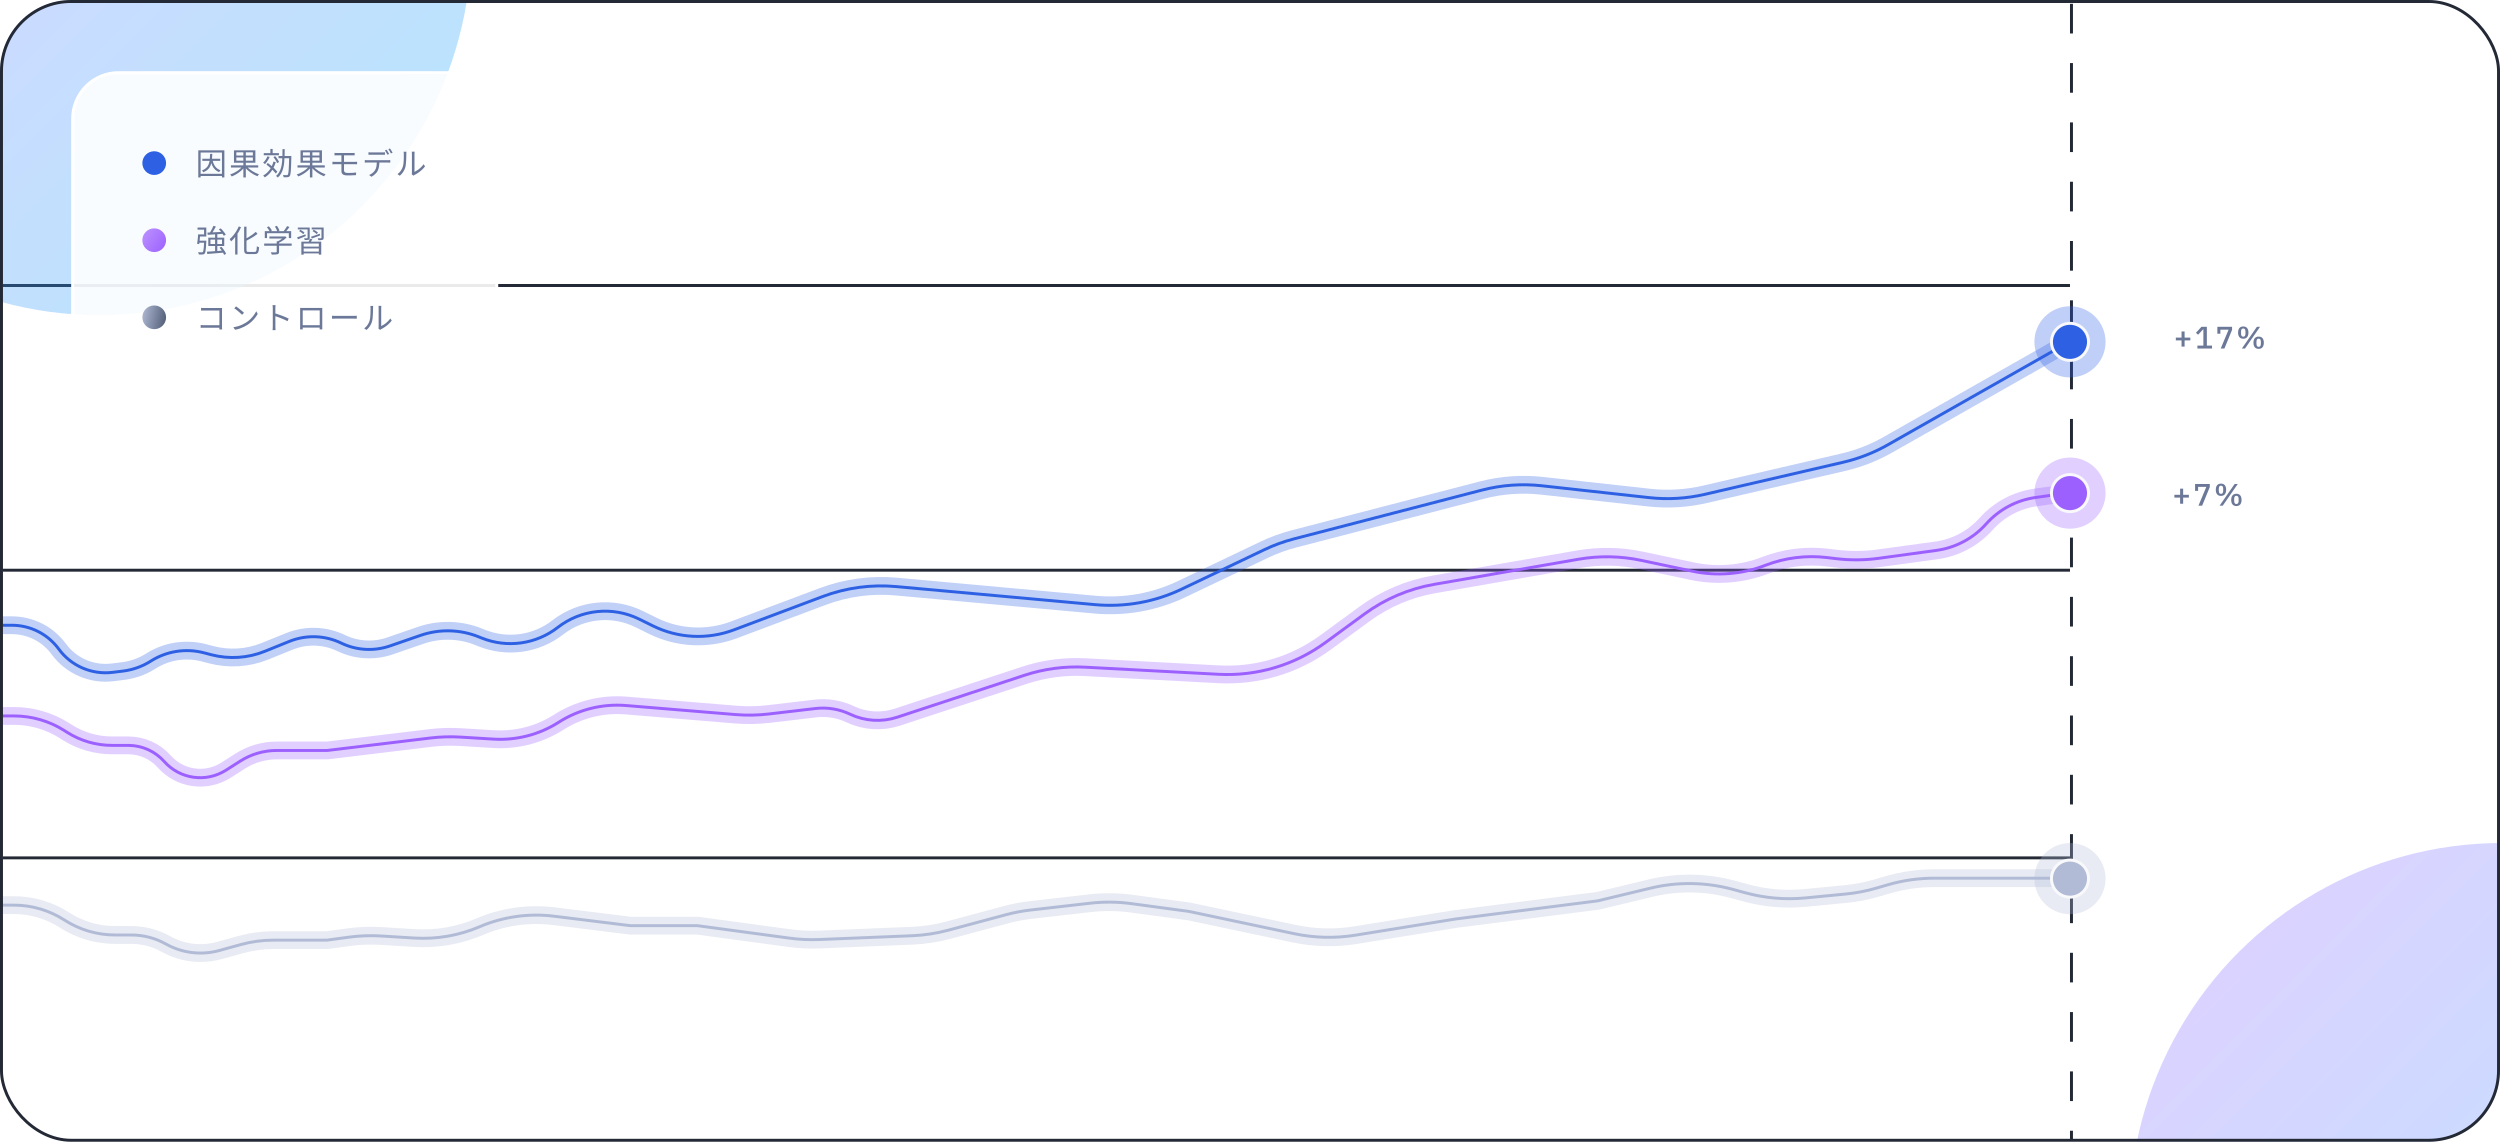 <svg width="843" height="385" viewBox="0 0 843 385" fill="none" xmlns="http://www.w3.org/2000/svg">
<g clip-path="url(#clip0_10_8901)">
<path d="M1 192.274L698 192.274" stroke="#242936"/>
<path d="M1 289.274L698 289.274" stroke="#242936"/>
<path d="M1 96.274L698 96.274" stroke="#242936"/>
<path d="M698.5 1.274L698.5 384.274" stroke="#242936" stroke-dasharray="10 10"/>
<g opacity="0.3" filter="url(#filter0_f_10_8901)">
<ellipse cx="33.5" cy="-19.726" rx="126" ry="125.5" transform="rotate(-90 33.5 -19.726)" fill="url(#paint0_linear_10_8901)"/>
</g>
<g opacity="0.3" filter="url(#filter1_f_10_8901)">
<ellipse cx="843.5" cy="410.274" rx="126" ry="125.5" transform="rotate(-90 843.5 410.274)" fill="url(#paint1_linear_10_8901)"/>
</g>
<g opacity="0.3" filter="url(#filter2_d_10_8901)">
<path d="M1 210.836H4.019C10.258 210.836 16.123 213.813 19.806 218.85V218.85C23.994 224.576 30.954 227.586 37.994 226.715L41.487 226.283C44.822 225.87 48.024 224.722 50.861 222.92V222.92C56.176 219.546 62.655 218.532 68.748 220.122L71.287 220.785C77.262 222.344 83.58 221.936 89.305 219.62L97.571 216.276C103.219 213.992 109.569 214.199 115.056 216.847V216.847C120.193 219.325 126.101 219.671 131.492 217.81L141.813 214.246C148.183 212.047 155.131 212.218 161.385 214.727L162.46 215.159C171.036 218.6 180.795 217.229 188.09 211.557V211.557C195.944 205.45 206.596 204.364 215.521 208.759L220.206 211.066C228.711 215.253 238.57 215.738 247.444 212.405L277.435 201.14C285.33 198.174 293.793 197.03 302.193 197.794L369.275 203.888C379.297 204.798 389.379 202.992 398.461 198.657L426.315 185.364C429.542 183.825 432.908 182.597 436.368 181.699L499.712 165.261C506.306 163.55 513.156 163.056 519.928 163.804L556.084 167.798C562.37 168.493 568.728 168.117 574.889 166.688L621.543 155.865C626.795 154.646 631.843 152.676 636.531 150.015L698 115.126" stroke="#2D60E3" stroke-width="6"/>
</g>
<g filter="url(#filter3_d_10_8901)">
<path d="M1 210.836H4.019C10.258 210.836 16.123 213.813 19.806 218.85V218.85C23.994 224.576 30.954 227.586 37.994 226.715L41.487 226.283C44.822 225.87 48.024 224.722 50.861 222.92V222.92C56.176 219.546 62.655 218.532 68.748 220.122L71.287 220.785C77.262 222.344 83.58 221.936 89.305 219.62L97.571 216.276C103.219 213.992 109.569 214.199 115.056 216.847V216.847C120.193 219.325 126.101 219.671 131.492 217.81L141.813 214.246C148.183 212.047 155.131 212.218 161.385 214.727L162.46 215.159C171.036 218.6 180.795 217.229 188.09 211.557V211.557C195.944 205.45 206.596 204.364 215.521 208.759L220.206 211.066C228.711 215.253 238.57 215.738 247.444 212.405L277.435 201.14C285.33 198.174 293.793 197.03 302.193 197.794L369.275 203.888C379.297 204.798 389.379 202.992 398.461 198.657L426.315 185.364C429.542 183.825 432.908 182.597 436.368 181.699L499.712 165.261C506.306 163.55 513.156 163.056 519.928 163.804L556.084 167.798C562.37 168.493 568.728 168.117 574.889 166.688L621.543 155.865C626.795 154.646 631.843 152.676 636.531 150.015L698 115.126" stroke="#2D60E3"/>
</g>
<circle opacity="0.3" cx="698" cy="115.274" r="12" fill="#2D60E3"/>
<circle cx="698" cy="115.274" r="6.25" fill="#2D60E3" stroke="#F9F9FB"/>
<g opacity="0.3" filter="url(#filter4_d_10_8901)">
<path d="M1 241.416H4.709C10.746 241.416 16.658 243.138 21.75 246.38L22.58 246.909C27.131 249.806 32.413 251.345 37.808 251.345H43.272C47.904 251.345 52.315 253.328 55.389 256.792V256.792C60.673 262.746 69.498 263.98 76.212 259.703L81.018 256.64C84.692 254.3 88.958 253.056 93.314 253.056H110.344L145.16 248.851C148.515 248.446 151.9 248.345 155.274 248.55L166.448 249.23C174.182 249.7 181.865 247.708 188.396 243.54V243.54C195.155 239.225 203.143 237.246 211.135 237.906L248.042 240.955C251.753 241.261 255.485 241.197 259.183 240.763L274.965 238.91C278.969 238.439 283.024 239.107 286.666 240.836V240.836C291.646 243.2 297.345 243.556 302.58 241.831L345.427 227.709C352.035 225.532 358.99 224.605 365.937 224.975L410.909 227.372C423.796 228.059 436.525 224.274 446.943 216.657L460.133 207.012C467.08 201.933 475.105 198.522 483.584 197.047L532.241 188.578C539.264 187.356 546.455 187.486 553.429 188.96L570.668 192.606C578.892 194.344 587.443 193.656 595.283 190.624V190.624C601.896 188.066 609.035 187.168 616.076 188.01L619.222 188.387C623.962 188.953 628.755 188.912 633.484 188.263L652.955 185.592C659.431 184.704 665.38 181.538 669.735 176.663V176.663C674.074 171.806 679.994 168.646 686.443 167.743L698 166.126" stroke="#9C60FF" stroke-width="6"/>
</g>
<g filter="url(#filter5_d_10_8901)">
<path d="M1 241.416H4.709C10.746 241.416 16.658 243.138 21.75 246.38L22.58 246.909C27.131 249.806 32.413 251.345 37.808 251.345H43.272C47.904 251.345 52.315 253.328 55.389 256.792V256.792C60.673 262.746 69.498 263.98 76.212 259.703L81.018 256.64C84.692 254.3 88.958 253.056 93.314 253.056H110.344L145.16 248.851C148.515 248.446 151.9 248.345 155.274 248.55L166.448 249.23C174.182 249.7 181.865 247.708 188.396 243.54V243.54C195.155 239.225 203.143 237.246 211.135 237.906L248.042 240.955C251.753 241.261 255.485 241.197 259.183 240.763L274.965 238.91C278.969 238.439 283.024 239.107 286.666 240.836V240.836C291.646 243.2 297.345 243.556 302.58 241.831L345.427 227.709C352.035 225.532 358.99 224.605 365.937 224.975L410.909 227.372C423.796 228.059 436.525 224.274 446.943 216.657L460.133 207.012C467.08 201.933 475.105 198.522 483.584 197.047L532.241 188.578C539.264 187.356 546.455 187.486 553.429 188.96L570.668 192.606C578.892 194.344 587.443 193.656 595.283 190.624V190.624C601.896 188.066 609.035 187.168 616.076 188.01L619.222 188.387C623.962 188.953 628.755 188.912 633.484 188.263L652.955 185.592C659.431 184.704 665.38 181.538 669.735 176.663V176.663C674.074 171.806 679.994 168.646 686.443 167.743L698 166.126" stroke="#9C60FF"/>
</g>
<circle opacity="0.3" cx="698" cy="166.274" r="12" fill="#9C60FF"/>
<circle cx="698" cy="166.274" r="6.25" fill="#9C60FF" stroke="#F9F9FB"/>
<g opacity="0.3" filter="url(#filter6_d_10_8901)">
<path d="M1 305.211H4.668C10.723 305.211 16.65 306.959 21.737 310.244V310.244C26.823 313.53 32.75 315.278 38.806 315.278H44.294C48.377 315.278 52.393 316.327 55.954 318.324V318.324C61.44 321.4 67.918 322.184 73.979 320.505L81.11 318.53C84.745 317.523 88.499 317.013 92.27 317.013H110.271L117.586 316.02C121.224 315.526 124.901 315.392 128.565 315.618L139.7 316.305C147.249 316.77 154.802 315.462 161.755 312.486V312.486C169.636 309.111 178.272 307.889 186.78 308.942L212.545 312.132H235.153L266.342 316.353C269.586 316.792 272.863 316.946 276.135 316.812L307.523 315.531C311.657 315.363 315.759 314.737 319.754 313.665L339.327 308.413C342.004 307.694 344.731 307.176 347.485 306.861L367.63 304.56C372.238 304.034 376.893 304.082 381.489 304.703L400.944 307.334L436.483 314.852C443.235 316.28 450.193 316.448 457.006 315.347L490.838 309.881L538.745 303.767L556.525 299.489C565.695 297.283 575.274 297.428 584.374 299.913L588.591 301.064C595.139 302.851 601.957 303.434 608.712 302.783L622.357 301.467C625.819 301.134 629.243 300.478 632.583 299.509L636.606 298.342C641.675 296.872 646.927 296.126 652.205 296.126H665.78H697" stroke="#B1BBD6" stroke-width="6"/>
</g>
<g filter="url(#filter7_d_10_8901)">
<path d="M1 305.211H4.668C10.723 305.211 16.65 306.959 21.737 310.244V310.244C26.823 313.53 32.75 315.278 38.806 315.278H44.294C48.377 315.278 52.393 316.327 55.954 318.324V318.324C61.44 321.4 67.918 322.184 73.979 320.505L81.11 318.53C84.745 317.523 88.499 317.013 92.27 317.013H110.271L117.586 316.02C121.224 315.526 124.901 315.392 128.565 315.618L139.7 316.305C147.249 316.77 154.802 315.462 161.755 312.486V312.486C169.636 309.111 178.272 307.889 186.78 308.942L212.545 312.132H235.153L266.342 316.353C269.586 316.792 272.863 316.946 276.135 316.812L307.523 315.531C311.657 315.363 315.759 314.737 319.754 313.665L339.327 308.413C342.004 307.694 344.731 307.176 347.485 306.861L367.63 304.56C372.238 304.034 376.893 304.082 381.489 304.703L400.944 307.334L436.483 314.852C443.235 316.28 450.193 316.448 457.006 315.347L490.838 309.881L538.745 303.767L556.525 299.489C565.695 297.283 575.274 297.428 584.374 299.913L588.591 301.064C595.139 302.851 601.957 303.434 608.712 302.783L622.357 301.467C625.819 301.134 629.243 300.478 632.583 299.509L636.606 298.342C641.675 296.872 646.927 296.126 652.205 296.126H665.78H697" stroke="#B1BBD6"/>
</g>
<circle opacity="0.3" cx="698" cy="296.274" r="12" fill="#B1BBD6"/>
<circle cx="698" cy="296.274" r="6.25" fill="#B1BBD6" stroke="#F9F9FB"/>
<path d="M722 109.274C722 104.856 725.582 101.274 730 101.274H766.978C771.396 101.274 774.978 104.856 774.978 109.274V117.763C774.978 122.182 771.396 125.763 766.978 125.763H730C725.582 125.763 722 122.182 722 117.763V109.274Z" fill="white" fill-opacity="0.9"/>
<path d="M722 109.274C722 104.856 725.582 101.274 730 101.274H766.978C771.396 101.274 774.978 104.856 774.978 109.274V117.763C774.978 122.182 771.396 125.763 766.978 125.763H730C725.582 125.763 722 122.182 722 117.763V109.274Z" stroke="white"/>
<path d="M736.647 116.869H735.619V114.781H733.689V113.848H735.619V111.771H736.647V113.848H738.577V114.781H736.647V116.869ZM745.894 117.519H740.964V116.533H742.978V111.058H742.894L741.195 112.872L740.471 112.222L742.328 110.198H744.153V116.533H745.894V117.519ZM750.075 117.519H748.827L751.48 111.173H748.711V112.526H747.694V110.198H752.655V111.226L750.075 117.519ZM757.014 117.519H755.955L761.032 110.198H762.091L757.014 117.519ZM756.427 114.226C756.056 114.226 755.738 114.145 755.473 113.984C755.214 113.823 755.015 113.589 754.875 113.282C754.742 112.974 754.675 112.596 754.675 112.149C754.675 111.701 754.742 111.324 754.875 111.016C755.015 110.708 755.214 110.474 755.473 110.313C755.738 110.152 756.056 110.072 756.427 110.072C756.805 110.072 757.123 110.152 757.382 110.313C757.64 110.474 757.836 110.708 757.969 111.016C758.109 111.324 758.179 111.701 758.179 112.149C758.179 112.596 758.109 112.974 757.969 113.282C757.836 113.589 757.64 113.823 757.382 113.984C757.123 114.145 756.805 114.226 756.427 114.226ZM756.427 113.523C756.595 113.523 756.731 113.484 756.836 113.407C756.948 113.33 757.032 113.212 757.088 113.051C757.144 112.89 757.172 112.687 757.172 112.442V111.855C757.172 111.61 757.144 111.408 757.088 111.247C757.032 111.086 756.948 110.967 756.836 110.89C756.731 110.813 756.595 110.775 756.427 110.775C756.259 110.775 756.119 110.813 756.007 110.89C755.903 110.967 755.822 111.086 755.766 111.247C755.71 111.408 755.682 111.61 755.682 111.855V112.442C755.682 112.687 755.71 112.89 755.766 113.051C755.822 113.212 755.903 113.33 756.007 113.407C756.119 113.484 756.259 113.523 756.427 113.523ZM761.619 117.645C761.248 117.645 760.93 117.564 760.665 117.404C760.406 117.243 760.207 117.009 760.067 116.701C759.934 116.393 759.867 116.016 759.867 115.568C759.867 115.121 759.934 114.743 760.067 114.435C760.207 114.128 760.406 113.893 760.665 113.733C760.93 113.572 761.248 113.491 761.619 113.491C761.997 113.491 762.315 113.572 762.574 113.733C762.832 113.893 763.028 114.128 763.161 114.435C763.301 114.743 763.371 115.121 763.371 115.568C763.371 116.016 763.301 116.393 763.161 116.701C763.028 117.009 762.832 117.243 762.574 117.404C762.315 117.564 761.997 117.645 761.619 117.645ZM761.619 116.942C761.787 116.942 761.927 116.904 762.039 116.827C762.15 116.75 762.234 116.631 762.29 116.47C762.346 116.309 762.374 116.107 762.374 115.862V115.274C762.374 115.03 762.346 114.827 762.29 114.666C762.234 114.505 762.15 114.386 762.039 114.309C761.927 114.233 761.787 114.194 761.619 114.194C761.451 114.194 761.311 114.233 761.199 114.309C761.095 114.386 761.014 114.505 760.958 114.666C760.902 114.827 760.874 115.03 760.874 115.274V115.862C760.874 116.107 760.902 116.309 760.958 116.47C761.014 116.631 761.095 116.75 761.199 116.827C761.311 116.904 761.451 116.942 761.619 116.942Z" fill="#6C7898"/>
<rect x="24.5" y="24.5" width="143" height="113" rx="15.5" fill="white" fill-opacity="0.9"/>
<rect x="24.5" y="24.5" width="143" height="113" rx="15.5" stroke="white"/>
<circle cx="52" cy="55" r="4" fill="#2D60E3"/>
<path d="M68.224 53.535H74.265V54.248H68.224V53.535ZM70.856 51.878H71.601C71.573 52.647 71.521 53.353 71.444 53.997C71.367 54.64 71.227 55.221 71.024 55.738C70.828 56.248 70.535 56.703 70.143 57.102C69.751 57.493 69.227 57.822 68.57 58.087C68.528 57.997 68.458 57.892 68.36 57.773C68.262 57.647 68.175 57.549 68.098 57.479C68.713 57.241 69.199 56.948 69.556 56.598C69.919 56.248 70.189 55.843 70.363 55.381C70.545 54.913 70.668 54.388 70.731 53.808C70.793 53.221 70.835 52.577 70.856 51.878ZM71.664 53.934C71.839 54.801 72.139 55.532 72.566 56.126C73 56.713 73.601 57.14 74.37 57.406C74.314 57.455 74.255 57.518 74.192 57.594C74.129 57.671 74.07 57.752 74.013 57.836C73.965 57.913 73.919 57.986 73.877 58.056C73.339 57.832 72.877 57.535 72.493 57.164C72.115 56.794 71.807 56.346 71.57 55.822C71.332 55.297 71.147 54.703 71.014 54.039L71.664 53.934ZM66.86 50.682H75.66V59.839H74.842V51.438H67.647V59.839H66.86V50.682ZM67.322 58.601H75.178V59.357H67.322V58.601ZM77.873 55.759H87.072V56.483H77.873V55.759ZM82.058 50.955H82.887V59.839H82.058V50.955ZM81.775 56.063L82.436 56.357C82.107 56.797 81.709 57.22 81.24 57.626C80.772 58.032 80.268 58.395 79.73 58.717C79.198 59.032 78.671 59.29 78.146 59.493C78.104 59.43 78.052 59.357 77.989 59.273C77.926 59.189 77.859 59.108 77.79 59.032C77.727 58.962 77.664 58.899 77.601 58.843C77.992 58.717 78.387 58.556 78.786 58.36C79.184 58.164 79.569 57.944 79.94 57.699C80.317 57.455 80.66 57.192 80.968 56.913C81.282 56.633 81.552 56.35 81.775 56.063ZM83.118 56.032C83.349 56.318 83.625 56.598 83.947 56.871C84.275 57.144 84.628 57.402 85.006 57.647C85.383 57.885 85.772 58.102 86.17 58.297C86.576 58.493 86.967 58.654 87.345 58.78C87.289 58.829 87.226 58.895 87.156 58.979C87.086 59.056 87.02 59.136 86.957 59.22C86.901 59.304 86.852 59.378 86.81 59.441C86.425 59.287 86.03 59.101 85.625 58.885C85.226 58.661 84.835 58.413 84.45 58.14C84.072 57.867 83.716 57.577 83.38 57.269C83.044 56.955 82.751 56.636 82.499 56.315L83.118 56.032ZM79.698 53.095V54.186H85.268V53.095H79.698ZM79.698 51.375V52.444H85.268V51.375H79.698ZM78.891 50.693H86.118V54.867H78.891V50.693ZM88.939 51.637H94.058V52.35H88.939V51.637ZM91.163 50.21H91.939V51.91H91.163V50.21ZM90.177 52.717L90.932 52.906C90.743 53.353 90.505 53.794 90.219 54.228C89.939 54.661 89.652 55.032 89.359 55.339C89.31 55.29 89.247 55.238 89.17 55.182C89.093 55.119 89.016 55.06 88.939 55.004C88.862 54.948 88.792 54.902 88.729 54.867C89.03 54.595 89.306 54.27 89.558 53.892C89.817 53.507 90.023 53.116 90.177 52.717ZM92.212 54.49L92.988 54.658C92.645 55.818 92.163 56.832 91.54 57.699C90.925 58.559 90.177 59.266 89.296 59.818C89.261 59.769 89.208 59.703 89.138 59.619C89.076 59.542 89.006 59.465 88.929 59.388C88.859 59.311 88.796 59.248 88.74 59.199C89.6 58.717 90.32 58.077 90.901 57.28C91.481 56.476 91.918 55.546 92.212 54.49ZM92.191 52.969L92.799 52.654C92.974 52.857 93.149 53.077 93.324 53.315C93.498 53.546 93.652 53.776 93.785 54.007C93.925 54.238 94.033 54.448 94.11 54.637L93.449 55.004C93.379 54.815 93.278 54.602 93.145 54.364C93.012 54.126 92.862 53.888 92.694 53.651C92.526 53.406 92.359 53.179 92.191 52.969ZM89.841 55.486L90.303 54.951C90.694 55.238 91.096 55.556 91.509 55.906C91.921 56.255 92.306 56.605 92.663 56.955C93.019 57.297 93.303 57.608 93.512 57.888L93.019 58.528C92.81 58.241 92.526 57.92 92.17 57.563C91.82 57.199 91.442 56.839 91.037 56.483C90.631 56.119 90.233 55.787 89.841 55.486ZM93.921 52.612H97.813V53.357H93.921V52.612ZM97.509 52.612H98.243C98.243 52.612 98.243 52.64 98.243 52.696C98.243 52.745 98.243 52.801 98.243 52.864C98.243 52.92 98.243 52.965 98.243 53C98.215 54.112 98.187 55.049 98.159 55.811C98.138 56.574 98.106 57.199 98.064 57.689C98.023 58.171 97.974 58.542 97.918 58.801C97.862 59.059 97.792 59.248 97.708 59.367C97.61 59.5 97.505 59.594 97.393 59.65C97.288 59.706 97.152 59.741 96.984 59.755C96.83 59.776 96.631 59.783 96.386 59.776C96.149 59.776 95.9 59.773 95.642 59.766C95.635 59.647 95.61 59.517 95.568 59.378C95.533 59.238 95.481 59.115 95.411 59.011C95.691 59.032 95.942 59.045 96.166 59.052C96.397 59.059 96.565 59.063 96.669 59.063C96.753 59.063 96.823 59.052 96.879 59.032C96.942 59.011 96.998 58.968 97.047 58.906C97.11 58.822 97.166 58.657 97.215 58.413C97.264 58.161 97.306 57.801 97.341 57.332C97.376 56.857 97.404 56.248 97.425 55.507C97.453 54.766 97.481 53.86 97.509 52.791V52.612ZM95.254 50.294H96.009C96.002 51.084 95.988 51.861 95.967 52.623C95.953 53.378 95.907 54.109 95.83 54.815C95.76 55.514 95.642 56.178 95.474 56.808C95.313 57.43 95.086 58 94.792 58.517C94.505 59.028 94.131 59.483 93.67 59.881C93.607 59.79 93.516 59.689 93.397 59.577C93.278 59.472 93.17 59.388 93.072 59.325C93.512 58.968 93.869 58.549 94.142 58.066C94.421 57.577 94.638 57.039 94.792 56.451C94.946 55.864 95.054 55.242 95.117 54.584C95.18 53.92 95.219 53.228 95.233 52.507C95.246 51.78 95.254 51.042 95.254 50.294ZM100.32 55.759H109.518V56.483H100.32V55.759ZM104.505 50.955H105.333V59.839H104.505V50.955ZM104.222 56.063L104.882 56.357C104.554 56.797 104.155 57.22 103.687 57.626C103.218 58.032 102.715 58.395 102.176 58.717C101.645 59.032 101.117 59.29 100.592 59.493C100.55 59.43 100.498 59.357 100.435 59.273C100.372 59.189 100.306 59.108 100.236 59.032C100.173 58.962 100.11 58.899 100.047 58.843C100.439 58.717 100.834 58.556 101.232 58.36C101.631 58.164 102.015 57.944 102.386 57.699C102.764 57.455 103.106 57.192 103.414 56.913C103.729 56.633 103.998 56.35 104.222 56.063ZM105.564 56.032C105.795 56.318 106.071 56.598 106.393 56.871C106.721 57.144 107.074 57.402 107.452 57.647C107.83 57.885 108.218 58.102 108.616 58.297C109.022 58.493 109.414 58.654 109.791 58.78C109.735 58.829 109.672 58.895 109.602 58.979C109.532 59.056 109.466 59.136 109.403 59.22C109.347 59.304 109.298 59.378 109.256 59.441C108.872 59.287 108.477 59.101 108.071 58.885C107.672 58.661 107.281 58.413 106.896 58.14C106.519 57.867 106.162 57.577 105.826 57.269C105.491 56.955 105.197 56.636 104.945 56.315L105.564 56.032ZM102.145 53.095V54.186H107.714V53.095H102.145ZM102.145 51.375V52.444H107.714V51.375H102.145ZM101.337 50.693H108.564V54.867H101.337V50.693ZM112.791 51.553C112.931 51.56 113.078 51.57 113.231 51.584C113.392 51.591 113.56 51.595 113.735 51.595C113.861 51.595 114.05 51.595 114.301 51.595C114.56 51.595 114.854 51.595 115.182 51.595C115.518 51.595 115.864 51.595 116.221 51.595C116.577 51.595 116.924 51.595 117.259 51.595C117.595 51.595 117.892 51.595 118.151 51.595C118.409 51.595 118.602 51.595 118.728 51.595C118.895 51.595 119.049 51.591 119.189 51.584C119.336 51.57 119.469 51.56 119.588 51.553V52.392C119.462 52.385 119.333 52.382 119.2 52.382C119.067 52.374 118.909 52.371 118.728 52.371C118.602 52.371 118.402 52.371 118.13 52.371C117.864 52.371 117.556 52.371 117.207 52.371C116.864 52.371 116.507 52.371 116.137 52.371C115.773 52.371 115.427 52.371 115.098 52.371C114.77 52.371 114.483 52.371 114.238 52.371C113.994 52.371 113.826 52.371 113.735 52.371C113.56 52.371 113.392 52.374 113.231 52.382C113.078 52.382 112.931 52.385 112.791 52.392V51.553ZM116.001 54.92C116.001 55.116 116.001 55.343 116.001 55.602C116.001 55.853 116.001 56.105 116.001 56.357C116.001 56.608 116.001 56.836 116.001 57.039C116.001 57.234 116.001 57.381 116.001 57.479C116.001 57.738 116.102 57.944 116.305 58.098C116.507 58.245 116.85 58.318 117.333 58.318C117.829 58.318 118.298 58.308 118.738 58.287C119.186 58.266 119.637 58.227 120.091 58.171L120.039 59.052C119.766 59.066 119.476 59.08 119.168 59.094C118.861 59.115 118.542 59.129 118.214 59.136C117.885 59.15 117.553 59.157 117.217 59.157C116.693 59.157 116.277 59.101 115.969 58.989C115.661 58.871 115.445 58.706 115.319 58.496C115.193 58.28 115.13 58.028 115.13 57.741C115.13 57.553 115.13 57.339 115.13 57.102C115.13 56.857 115.13 56.605 115.13 56.346C115.13 56.081 115.13 55.825 115.13 55.581C115.13 55.329 115.13 55.098 115.13 54.888C115.13 54.804 115.13 54.672 115.13 54.49C115.13 54.301 115.13 54.091 115.13 53.86C115.13 53.623 115.13 53.388 115.13 53.158C115.13 52.927 115.13 52.721 115.13 52.539C115.13 52.35 115.13 52.21 115.13 52.119L116.001 52.13C116.001 52.214 116.001 52.353 116.001 52.549C116.001 52.745 116.001 52.965 116.001 53.21C116.001 53.455 116.001 53.696 116.001 53.934C116.001 54.172 116.001 54.381 116.001 54.563C116.001 54.745 116.001 54.864 116.001 54.92ZM112.099 54.532C112.246 54.539 112.41 54.549 112.592 54.563C112.78 54.577 112.945 54.584 113.085 54.584C113.197 54.584 113.382 54.584 113.641 54.584C113.906 54.584 114.217 54.584 114.574 54.584C114.938 54.584 115.322 54.584 115.728 54.584C116.14 54.584 116.549 54.584 116.955 54.584C117.368 54.584 117.752 54.584 118.109 54.584C118.465 54.584 118.766 54.584 119.011 54.584C119.263 54.584 119.437 54.584 119.535 54.584C119.612 54.584 119.703 54.581 119.808 54.574C119.913 54.567 120.018 54.563 120.123 54.563C120.235 54.556 120.329 54.549 120.406 54.542V55.402C120.287 55.388 120.144 55.381 119.976 55.381C119.815 55.374 119.675 55.371 119.556 55.371C119.451 55.371 119.273 55.371 119.021 55.371C118.77 55.371 118.465 55.371 118.109 55.371C117.752 55.371 117.368 55.371 116.955 55.371C116.549 55.371 116.14 55.371 115.728 55.371C115.315 55.371 114.931 55.371 114.574 55.371C114.217 55.371 113.906 55.371 113.641 55.371C113.382 55.371 113.197 55.371 113.085 55.371C112.959 55.371 112.798 55.374 112.602 55.381C112.413 55.388 112.246 55.399 112.099 55.413V54.532ZM124.245 51.333C124.399 51.347 124.552 51.361 124.706 51.375C124.867 51.389 125.031 51.396 125.199 51.396C125.318 51.396 125.5 51.396 125.745 51.396C125.989 51.396 126.262 51.396 126.563 51.396C126.871 51.396 127.175 51.396 127.475 51.396C127.776 51.396 128.045 51.396 128.283 51.396C128.528 51.396 128.71 51.396 128.828 51.396C128.975 51.396 129.136 51.392 129.311 51.385C129.493 51.371 129.657 51.354 129.804 51.333V52.203C129.65 52.189 129.486 52.182 129.311 52.182C129.143 52.175 128.982 52.172 128.828 52.172C128.71 52.172 128.528 52.172 128.283 52.172C128.045 52.172 127.776 52.172 127.475 52.172C127.175 52.172 126.874 52.172 126.573 52.172C126.273 52.172 126 52.172 125.755 52.172C125.51 52.172 125.329 52.172 125.21 52.172C125.035 52.172 124.864 52.175 124.696 52.182C124.535 52.182 124.385 52.189 124.245 52.203V51.333ZM123.007 53.965C123.147 53.979 123.29 53.993 123.437 54.007C123.591 54.014 123.748 54.018 123.909 54.018C124 54.018 124.178 54.018 124.444 54.018C124.717 54.018 125.045 54.018 125.43 54.018C125.822 54.018 126.241 54.018 126.689 54.018C127.136 54.018 127.584 54.018 128.031 54.018C128.479 54.018 128.895 54.018 129.279 54.018C129.671 54.018 130 54.018 130.265 54.018C130.531 54.018 130.702 54.018 130.779 54.018C130.891 54.018 131.024 54.014 131.178 54.007C131.332 54 131.472 53.986 131.598 53.965V54.836C131.486 54.829 131.353 54.825 131.199 54.825C131.052 54.818 130.912 54.815 130.779 54.815C130.702 54.815 130.531 54.815 130.265 54.815C130 54.815 129.671 54.815 129.279 54.815C128.895 54.815 128.479 54.815 128.031 54.815C127.584 54.815 127.136 54.815 126.689 54.815C126.241 54.815 125.822 54.815 125.43 54.815C125.045 54.815 124.717 54.815 124.444 54.815C124.178 54.815 124 54.815 123.909 54.815C123.755 54.815 123.601 54.815 123.448 54.815C123.294 54.815 123.147 54.822 123.007 54.836V53.965ZM127.937 54.395C127.937 55.053 127.888 55.657 127.79 56.21C127.699 56.755 127.538 57.248 127.308 57.689C127.182 57.92 127.01 58.154 126.794 58.392C126.584 58.622 126.346 58.843 126.08 59.052C125.822 59.262 125.542 59.444 125.241 59.598L124.465 59.021C124.871 58.853 125.252 58.626 125.608 58.339C125.965 58.053 126.245 57.745 126.447 57.416C126.713 56.997 126.881 56.535 126.951 56.032C127.021 55.521 127.056 54.976 127.056 54.395H127.937ZM130.349 50.483C130.44 50.602 130.538 50.749 130.643 50.924C130.748 51.091 130.849 51.263 130.947 51.438C131.052 51.612 131.139 51.773 131.209 51.92L130.643 52.172C130.538 51.955 130.405 51.71 130.244 51.438C130.084 51.158 129.933 50.917 129.793 50.714L130.349 50.483ZM131.503 50.063C131.594 50.189 131.695 50.34 131.807 50.514C131.919 50.689 132.028 50.864 132.132 51.039C132.237 51.207 132.321 51.357 132.384 51.49L131.818 51.742C131.706 51.511 131.57 51.263 131.409 50.997C131.255 50.724 131.101 50.49 130.947 50.294L131.503 50.063ZM138.835 58.78C138.856 58.696 138.87 58.605 138.877 58.507C138.891 58.402 138.898 58.297 138.898 58.192C138.898 58.122 138.898 57.969 138.898 57.731C138.898 57.493 138.898 57.203 138.898 56.86C138.898 56.511 138.898 56.133 138.898 55.727C138.898 55.322 138.898 54.916 138.898 54.511C138.898 54.098 138.898 53.714 138.898 53.357C138.898 53 138.898 52.693 138.898 52.434C138.898 52.175 138.898 52 138.898 51.91C138.898 51.707 138.891 51.539 138.877 51.406C138.863 51.266 138.852 51.175 138.845 51.133H139.81C139.81 51.175 139.803 51.266 139.789 51.406C139.775 51.546 139.768 51.714 139.768 51.91C139.768 52.007 139.768 52.182 139.768 52.434C139.768 52.679 139.768 52.979 139.768 53.336C139.768 53.686 139.768 54.063 139.768 54.469C139.768 54.867 139.768 55.263 139.768 55.654C139.768 56.046 139.768 56.409 139.768 56.745C139.768 57.074 139.768 57.346 139.768 57.563C139.768 57.78 139.768 57.913 139.768 57.962C140.097 57.808 140.447 57.605 140.817 57.353C141.188 57.102 141.548 56.808 141.898 56.472C142.254 56.136 142.565 55.773 142.831 55.381L143.324 56.095C143.023 56.5 142.67 56.888 142.265 57.259C141.866 57.63 141.45 57.962 141.017 58.255C140.583 58.549 140.16 58.797 139.747 59C139.663 59.049 139.59 59.094 139.527 59.136C139.471 59.178 139.426 59.213 139.391 59.241L138.835 58.78ZM134.031 58.727C134.471 58.413 134.846 58.032 135.153 57.584C135.461 57.136 135.695 56.657 135.856 56.147C135.933 55.909 135.992 55.612 136.034 55.255C136.076 54.899 136.108 54.521 136.129 54.123C136.15 53.717 136.16 53.325 136.16 52.948C136.167 52.563 136.171 52.224 136.171 51.931C136.171 51.777 136.164 51.64 136.15 51.521C136.136 51.396 136.118 51.277 136.097 51.165H137.062C137.055 51.207 137.048 51.27 137.041 51.354C137.034 51.431 137.027 51.518 137.02 51.616C137.013 51.714 137.01 51.815 137.01 51.92C137.01 52.214 137.006 52.56 136.999 52.958C136.992 53.35 136.975 53.763 136.947 54.196C136.926 54.623 136.894 55.028 136.852 55.413C136.817 55.797 136.762 56.119 136.685 56.378C136.531 56.937 136.29 57.465 135.961 57.962C135.639 58.458 135.258 58.892 134.818 59.262L134.031 58.727Z" fill="#6C7898"/>
<circle cx="52" cy="81" r="4" fill="url(#paint2_linear_10_8901)"/>
<path d="M71.958 76.158L72.797 76.378C72.643 76.658 72.482 76.951 72.314 77.259C72.147 77.56 71.975 77.85 71.8 78.13C71.632 78.403 71.468 78.647 71.307 78.864L70.657 78.644C70.811 78.42 70.968 78.165 71.129 77.878C71.297 77.584 71.451 77.287 71.591 76.987C71.737 76.679 71.86 76.403 71.958 76.158ZM69.923 78.434C70.356 78.413 70.867 78.388 71.454 78.361C72.049 78.333 72.678 78.301 73.342 78.266C74.007 78.231 74.671 78.196 75.335 78.161L75.325 78.832C74.695 78.882 74.062 78.927 73.426 78.969C72.79 79.011 72.181 79.049 71.601 79.084C71.021 79.119 70.5 79.154 70.038 79.189L69.923 78.434ZM73.793 77.322L74.433 77.007C74.657 77.217 74.877 77.451 75.094 77.71C75.318 77.962 75.52 78.214 75.702 78.465C75.891 78.71 76.038 78.934 76.143 79.137L75.451 79.504C75.353 79.301 75.213 79.074 75.031 78.822C74.856 78.57 74.66 78.315 74.444 78.056C74.227 77.791 74.01 77.546 73.793 77.322ZM69.776 84.864C70.245 84.843 70.783 84.811 71.391 84.769C72.007 84.727 72.657 84.682 73.342 84.633C74.028 84.577 74.716 84.525 75.409 84.476L75.398 85.189C74.734 85.245 74.07 85.301 73.405 85.357C72.741 85.413 72.105 85.465 71.496 85.514C70.895 85.563 70.356 85.605 69.881 85.64L69.776 84.864ZM74.034 83.521L74.674 83.217C74.884 83.462 75.094 83.727 75.304 84.014C75.513 84.294 75.702 84.573 75.87 84.853C76.045 85.126 76.174 85.374 76.258 85.598L75.576 85.933C75.492 85.71 75.367 85.458 75.199 85.178C75.038 84.899 74.856 84.615 74.653 84.329C74.451 84.035 74.244 83.766 74.034 83.521ZM70.961 80.794V82.283H74.863V80.794H70.961ZM70.237 80.133H75.618V82.955H70.237V80.133ZM68.843 81.151H69.577C69.577 81.151 69.577 81.172 69.577 81.213C69.577 81.255 69.577 81.304 69.577 81.36C69.577 81.409 69.573 81.455 69.566 81.497C69.524 82.378 69.479 83.094 69.43 83.647C69.388 84.192 69.332 84.608 69.262 84.895C69.199 85.175 69.119 85.374 69.021 85.493C68.93 85.605 68.832 85.682 68.727 85.724C68.622 85.766 68.489 85.794 68.329 85.808C68.196 85.822 68.01 85.829 67.773 85.829C67.542 85.829 67.297 85.822 67.038 85.808C67.024 85.689 66.996 85.556 66.954 85.409C66.919 85.269 66.867 85.147 66.797 85.042C67.063 85.063 67.308 85.073 67.531 85.073C67.762 85.08 67.923 85.084 68.014 85.084C68.105 85.091 68.178 85.084 68.234 85.063C68.29 85.049 68.339 85.017 68.381 84.969C68.458 84.892 68.524 84.724 68.58 84.465C68.636 84.206 68.685 83.822 68.727 83.311C68.769 82.794 68.808 82.116 68.843 81.276V81.151ZM66.797 79.042H67.51C67.482 79.392 67.448 79.769 67.406 80.175C67.371 80.574 67.332 80.962 67.29 81.339C67.248 81.71 67.206 82.039 67.164 82.325L66.462 82.2C66.51 81.927 66.556 81.609 66.598 81.245C66.647 80.881 66.689 80.507 66.724 80.123C66.759 79.738 66.783 79.378 66.797 79.042ZM66.944 81.151H69.136V81.843H66.86L66.944 81.151ZM72.524 78.832H73.279V84.958L72.524 84.99V78.832ZM67.007 79.042H68.811V77.448H66.608V76.735H69.566V79.766H67.007V79.042ZM82.321 76.441H83.118V84.234C83.118 84.43 83.135 84.58 83.17 84.685C83.205 84.783 83.272 84.853 83.37 84.895C83.475 84.93 83.625 84.948 83.821 84.948C83.891 84.948 84.016 84.948 84.198 84.948C84.387 84.948 84.593 84.948 84.817 84.948C85.048 84.948 85.261 84.948 85.457 84.948C85.653 84.948 85.793 84.948 85.876 84.948C86.072 84.948 86.216 84.895 86.306 84.79C86.404 84.678 86.474 84.483 86.516 84.203C86.565 83.923 86.6 83.532 86.621 83.028C86.719 83.098 86.838 83.168 86.978 83.238C87.125 83.301 87.254 83.343 87.366 83.364C87.331 83.937 87.268 84.395 87.177 84.738C87.093 85.073 86.953 85.315 86.757 85.462C86.569 85.608 86.289 85.682 85.918 85.682C85.862 85.682 85.761 85.682 85.614 85.682C85.474 85.682 85.306 85.682 85.111 85.682C84.922 85.682 84.733 85.682 84.544 85.682C84.356 85.682 84.188 85.682 84.041 85.682C83.901 85.682 83.807 85.682 83.758 85.682C83.394 85.682 83.107 85.64 82.898 85.556C82.688 85.472 82.537 85.322 82.447 85.105C82.363 84.895 82.321 84.598 82.321 84.213V76.441ZM86.264 78.182L86.831 78.853C86.481 79.147 86.086 79.437 85.646 79.724C85.205 80.004 84.744 80.276 84.261 80.542C83.786 80.808 83.317 81.06 82.856 81.297C82.828 81.207 82.779 81.105 82.709 80.993C82.646 80.874 82.586 80.769 82.531 80.679C82.978 80.441 83.433 80.182 83.894 79.902C84.356 79.623 84.793 79.336 85.205 79.042C85.618 78.742 85.971 78.455 86.264 78.182ZM80.506 76.347L81.272 76.609C81.006 77.217 80.695 77.815 80.338 78.403C79.982 78.99 79.597 79.542 79.184 80.06C78.779 80.57 78.356 81.021 77.915 81.413C77.894 81.343 77.852 81.259 77.79 81.161C77.734 81.063 77.674 80.965 77.611 80.867C77.548 80.763 77.492 80.679 77.443 80.616C77.849 80.28 78.24 79.888 78.618 79.441C79.003 78.986 79.356 78.497 79.677 77.972C79.999 77.441 80.275 76.899 80.506 76.347ZM79.3 79.095L80.076 78.319L80.087 78.34V85.818H79.3V79.095ZM90.838 79.735H96.04V80.427H90.838V79.735ZM89.076 82.116H98.358V82.86H89.076V82.116ZM93.303 81.36H94.1V84.895C94.1 85.133 94.061 85.315 93.984 85.441C93.914 85.566 93.782 85.661 93.586 85.724C93.397 85.78 93.145 85.815 92.831 85.829C92.523 85.843 92.128 85.85 91.645 85.85C91.617 85.738 91.568 85.608 91.499 85.462C91.436 85.315 91.369 85.189 91.299 85.084C91.572 85.091 91.827 85.094 92.065 85.094C92.303 85.101 92.505 85.105 92.673 85.105C92.848 85.105 92.97 85.101 93.04 85.094C93.145 85.087 93.215 85.066 93.25 85.031C93.285 85.004 93.303 84.954 93.303 84.885V81.36ZM95.799 79.735H95.988L96.156 79.693L96.669 80.07C96.432 80.308 96.156 80.546 95.841 80.784C95.533 81.014 95.208 81.231 94.865 81.434C94.523 81.637 94.187 81.811 93.859 81.958C93.802 81.881 93.729 81.801 93.638 81.717C93.554 81.626 93.481 81.553 93.418 81.497C93.712 81.364 94.009 81.207 94.309 81.025C94.617 80.843 94.9 80.654 95.159 80.458C95.418 80.255 95.631 80.063 95.799 79.881V79.735ZM89.285 77.93H98.18V80.28H97.393V78.644H90.04V80.28H89.285V77.93ZM96.785 76.252L97.614 76.535C97.39 76.857 97.145 77.182 96.879 77.511C96.621 77.84 96.383 78.119 96.166 78.35L95.537 78.077C95.677 77.916 95.823 77.731 95.977 77.521C96.138 77.305 96.288 77.088 96.428 76.871C96.575 76.647 96.694 76.441 96.785 76.252ZM90.009 76.619L90.67 76.315C90.873 76.532 91.068 76.777 91.257 77.049C91.453 77.315 91.593 77.553 91.677 77.763L90.984 78.109C90.901 77.906 90.764 77.665 90.576 77.385C90.387 77.105 90.198 76.85 90.009 76.619ZM92.705 76.399L93.386 76.137C93.561 76.389 93.729 76.668 93.89 76.976C94.058 77.277 94.177 77.535 94.247 77.752L93.512 78.046C93.456 77.822 93.348 77.556 93.187 77.249C93.033 76.934 92.873 76.651 92.705 76.399ZM101.61 81.497H108.323V85.871H107.505V82.126H102.396V85.871H101.61V81.497ZM102.019 83.144H107.756V83.773H102.019V83.144ZM102.05 84.832H107.756V85.451H102.05V84.832ZM104.494 80.511L105.323 80.668C105.204 80.899 105.078 81.126 104.945 81.35C104.819 81.574 104.704 81.762 104.599 81.916L103.959 81.748C104.05 81.574 104.148 81.371 104.253 81.14C104.358 80.902 104.438 80.693 104.494 80.511ZM100.425 76.724H103.928V77.364H100.425V76.724ZM103.718 76.724H104.431V80.196C104.431 80.371 104.407 80.507 104.358 80.605C104.316 80.703 104.229 80.78 104.096 80.836C103.963 80.885 103.788 80.913 103.571 80.92C103.354 80.927 103.078 80.93 102.743 80.93C102.729 80.839 102.701 80.742 102.659 80.637C102.617 80.525 102.571 80.427 102.522 80.343C102.76 80.35 102.973 80.353 103.162 80.353C103.351 80.353 103.477 80.353 103.54 80.353C103.61 80.353 103.655 80.343 103.676 80.322C103.704 80.294 103.718 80.252 103.718 80.196V76.724ZM105.103 76.724H108.763V77.364H105.103V76.724ZM108.396 76.724H109.141V80.207C109.141 80.388 109.113 80.528 109.057 80.626C109.008 80.724 108.917 80.804 108.784 80.867C108.644 80.916 108.459 80.948 108.228 80.962C107.998 80.969 107.707 80.972 107.358 80.972C107.344 80.881 107.312 80.776 107.263 80.658C107.221 80.539 107.176 80.434 107.127 80.343C107.379 80.35 107.606 80.357 107.809 80.364C108.018 80.364 108.155 80.36 108.218 80.353C108.295 80.346 108.344 80.336 108.365 80.322C108.386 80.301 108.396 80.259 108.396 80.196V76.724ZM104.861 79.829C105.246 79.703 105.7 79.549 106.225 79.368C106.749 79.186 107.284 78.997 107.83 78.801L107.956 79.388C107.466 79.57 106.977 79.756 106.487 79.944C105.998 80.126 105.55 80.287 105.145 80.427L104.861 79.829ZM105.396 77.93L105.795 77.469C106.047 77.588 106.309 77.738 106.582 77.92C106.854 78.095 107.067 78.259 107.221 78.413L106.791 78.937C106.651 78.777 106.445 78.602 106.172 78.413C105.907 78.224 105.648 78.063 105.396 77.93ZM100.173 80.028C100.536 79.916 100.966 79.769 101.463 79.588C101.966 79.406 102.48 79.214 103.005 79.011L103.12 79.598C102.659 79.787 102.197 79.979 101.736 80.175C101.281 80.364 100.862 80.535 100.477 80.689L100.173 80.028ZM100.865 77.93L101.285 77.469C101.536 77.602 101.795 77.759 102.061 77.941C102.334 78.123 102.536 78.294 102.669 78.455L102.25 78.958C102.11 78.798 101.907 78.623 101.641 78.434C101.376 78.238 101.117 78.07 100.865 77.93Z" fill="#6C7898"/>
<circle cx="52" cy="107" r="4" fill="url(#paint3_linear_10_8901)"/>
<path d="M67.804 103.805C67.979 103.826 68.171 103.843 68.381 103.857C68.591 103.864 68.78 103.868 68.947 103.868H74.118C74.244 103.868 74.377 103.868 74.517 103.868C74.664 103.861 74.79 103.854 74.895 103.847C74.888 103.965 74.881 104.102 74.874 104.256C74.867 104.402 74.863 104.539 74.863 104.665V110.077C74.863 110.266 74.867 110.462 74.874 110.664C74.888 110.867 74.898 111.01 74.905 111.094H73.961C73.968 111.01 73.972 110.885 73.972 110.717C73.978 110.542 73.982 110.36 73.982 110.171V104.707H68.958C68.762 104.707 68.549 104.71 68.318 104.717C68.094 104.724 67.923 104.731 67.804 104.738V103.805ZM67.668 109.594C67.801 109.608 67.972 109.622 68.182 109.636C68.398 109.65 68.615 109.657 68.832 109.657H74.454V110.507H68.853C68.643 110.507 68.426 110.511 68.203 110.518C67.986 110.525 67.808 110.535 67.668 110.549V109.594ZM79.604 103.312C79.793 103.438 80.01 103.595 80.254 103.784C80.499 103.965 80.747 104.161 80.999 104.371C81.258 104.574 81.499 104.773 81.723 104.969C81.947 105.165 82.132 105.336 82.279 105.483L81.618 106.144C81.485 106.011 81.314 105.846 81.104 105.651C80.894 105.455 80.663 105.252 80.412 105.042C80.16 104.826 79.912 104.623 79.667 104.434C79.422 104.238 79.202 104.077 79.006 103.951L79.604 103.312ZM78.702 110.339C79.317 110.248 79.877 110.122 80.38 109.962C80.891 109.801 81.356 109.619 81.775 109.416C82.195 109.213 82.569 109.011 82.898 108.808C83.436 108.472 83.933 108.088 84.387 107.654C84.841 107.214 85.24 106.759 85.583 106.29C85.925 105.822 86.198 105.374 86.401 104.948L86.904 105.839C86.667 106.273 86.373 106.714 86.023 107.161C85.674 107.609 85.279 108.039 84.838 108.451C84.397 108.864 83.912 109.238 83.38 109.574C83.031 109.79 82.646 110.004 82.226 110.213C81.814 110.423 81.359 110.615 80.863 110.79C80.373 110.958 79.838 111.094 79.258 111.199L78.702 110.339ZM91.981 110.077C91.981 109.979 91.981 109.783 91.981 109.49C91.981 109.189 91.981 108.836 91.981 108.43C91.981 108.018 91.981 107.588 91.981 107.14C91.981 106.686 91.981 106.245 91.981 105.818C91.981 105.392 91.981 105.014 91.981 104.686C91.981 104.357 91.981 104.119 91.981 103.972C91.981 103.826 91.974 103.647 91.96 103.438C91.946 103.228 91.925 103.042 91.897 102.882H92.925C92.911 103.035 92.894 103.217 92.873 103.427C92.859 103.637 92.852 103.819 92.852 103.972C92.852 104.245 92.852 104.574 92.852 104.958C92.852 105.336 92.852 105.742 92.852 106.175C92.852 106.602 92.852 107.028 92.852 107.455C92.859 107.874 92.862 108.269 92.862 108.64C92.862 109.004 92.862 109.315 92.862 109.574C92.862 109.825 92.862 109.993 92.862 110.077C92.862 110.189 92.862 110.318 92.862 110.465C92.869 110.612 92.879 110.762 92.894 110.916C92.907 111.063 92.918 111.196 92.925 111.315H91.908C91.936 111.147 91.953 110.948 91.96 110.717C91.974 110.486 91.981 110.273 91.981 110.077ZM92.673 105.63C93.016 105.735 93.394 105.86 93.806 106.007C94.226 106.147 94.652 106.297 95.086 106.458C95.519 106.619 95.928 106.783 96.313 106.951C96.704 107.112 97.044 107.266 97.33 107.413L96.974 108.304C96.673 108.137 96.334 107.972 95.956 107.811C95.579 107.644 95.191 107.479 94.792 107.318C94.4 107.158 94.019 107.014 93.649 106.888C93.285 106.755 92.96 106.647 92.673 106.563V105.63ZM101.201 103.815C101.41 103.822 101.589 103.829 101.736 103.836C101.882 103.836 102.015 103.836 102.134 103.836C102.218 103.836 102.372 103.836 102.596 103.836C102.819 103.836 103.089 103.836 103.403 103.836C103.725 103.836 104.068 103.836 104.431 103.836C104.795 103.836 105.155 103.836 105.512 103.836C105.875 103.836 106.214 103.836 106.529 103.836C106.844 103.836 107.109 103.836 107.326 103.836C107.543 103.836 107.69 103.836 107.767 103.836C107.879 103.836 108.018 103.836 108.186 103.836C108.361 103.829 108.529 103.822 108.69 103.815C108.683 103.941 108.676 104.077 108.669 104.224C108.669 104.364 108.669 104.5 108.669 104.633C108.669 104.703 108.669 104.843 108.669 105.053C108.669 105.256 108.669 105.504 108.669 105.798C108.669 106.091 108.669 106.409 108.669 106.752C108.669 107.088 108.669 107.423 108.669 107.759C108.669 108.095 108.669 108.406 108.669 108.692C108.669 108.979 108.669 109.224 108.669 109.427C108.669 109.622 108.669 109.748 108.669 109.804C108.669 109.881 108.669 109.986 108.669 110.119C108.669 110.252 108.669 110.385 108.669 110.518C108.676 110.65 108.679 110.769 108.679 110.874C108.686 110.972 108.69 111.038 108.69 111.073H107.788C107.788 111.031 107.788 110.948 107.788 110.822C107.795 110.689 107.798 110.542 107.798 110.381C107.805 110.213 107.809 110.056 107.809 109.909C107.809 109.86 107.809 109.727 107.809 109.511C107.809 109.294 107.809 109.028 107.809 108.713C107.809 108.392 107.809 108.049 107.809 107.686C107.809 107.315 107.809 106.955 107.809 106.605C107.809 106.249 107.809 105.923 107.809 105.63C107.809 105.336 107.809 105.102 107.809 104.927C107.809 104.752 107.809 104.665 107.809 104.665H102.071C102.071 104.665 102.071 104.752 102.071 104.927C102.071 105.095 102.071 105.326 102.071 105.619C102.071 105.913 102.071 106.238 102.071 106.595C102.071 106.944 102.071 107.301 102.071 107.665C102.071 108.028 102.071 108.371 102.071 108.692C102.071 109.007 102.071 109.273 102.071 109.49C102.071 109.706 102.071 109.846 102.071 109.909C102.071 110 102.071 110.105 102.071 110.224C102.071 110.343 102.071 110.462 102.071 110.58C102.078 110.692 102.082 110.794 102.082 110.885C102.089 110.976 102.092 111.038 102.092 111.073H101.19C101.19 111.038 101.19 110.972 101.19 110.874C101.197 110.769 101.201 110.65 101.201 110.518C101.208 110.385 101.211 110.255 101.211 110.129C101.211 109.997 101.211 109.885 101.211 109.794C101.211 109.738 101.211 109.608 101.211 109.406C101.211 109.203 101.211 108.955 101.211 108.661C101.211 108.367 101.211 108.053 101.211 107.717C101.211 107.374 101.211 107.035 101.211 106.7C101.211 106.357 101.211 106.042 101.211 105.756C101.211 105.462 101.211 105.217 101.211 105.021C101.211 104.819 101.211 104.689 101.211 104.633C101.211 104.507 101.211 104.371 101.211 104.224C101.211 104.077 101.208 103.941 101.201 103.815ZM108.144 109.647V110.465H101.662V109.647H108.144ZM111.962 106.458C112.067 106.465 112.197 106.476 112.35 106.49C112.504 106.497 112.672 106.504 112.854 106.511C113.043 106.511 113.231 106.511 113.42 106.511C113.532 106.511 113.703 106.511 113.934 106.511C114.172 106.511 114.448 106.511 114.763 106.511C115.078 106.511 115.41 106.511 115.759 106.511C116.116 106.511 116.469 106.511 116.819 106.511C117.175 106.511 117.511 106.511 117.826 106.511C118.147 106.511 118.423 106.511 118.654 106.511C118.885 106.511 119.056 106.511 119.168 106.511C119.434 106.511 119.661 106.504 119.85 106.49C120.039 106.476 120.189 106.465 120.301 106.458V107.486C120.196 107.479 120.039 107.469 119.829 107.455C119.626 107.441 119.409 107.434 119.179 107.434C119.067 107.434 118.892 107.434 118.654 107.434C118.416 107.434 118.14 107.434 117.826 107.434C117.518 107.434 117.186 107.434 116.829 107.434C116.473 107.434 116.116 107.434 115.759 107.434C115.41 107.434 115.078 107.434 114.763 107.434C114.455 107.434 114.182 107.434 113.945 107.434C113.707 107.434 113.532 107.434 113.42 107.434C113.134 107.434 112.861 107.441 112.602 107.455C112.343 107.462 112.13 107.472 111.962 107.486V106.458ZM127.612 110.78C127.633 110.696 127.647 110.605 127.654 110.507C127.668 110.402 127.675 110.297 127.675 110.192C127.675 110.122 127.675 109.969 127.675 109.731C127.675 109.493 127.675 109.203 127.675 108.86C127.675 108.511 127.675 108.133 127.675 107.727C127.675 107.322 127.675 106.916 127.675 106.511C127.675 106.098 127.675 105.714 127.675 105.357C127.675 105 127.675 104.693 127.675 104.434C127.675 104.175 127.675 104 127.675 103.91C127.675 103.707 127.668 103.539 127.654 103.406C127.64 103.266 127.629 103.175 127.622 103.133H128.587C128.587 103.175 128.58 103.266 128.566 103.406C128.552 103.546 128.545 103.714 128.545 103.91C128.545 104.007 128.545 104.182 128.545 104.434C128.545 104.679 128.545 104.979 128.545 105.336C128.545 105.686 128.545 106.063 128.545 106.469C128.545 106.867 128.545 107.262 128.545 107.654C128.545 108.046 128.545 108.409 128.545 108.745C128.545 109.074 128.545 109.346 128.545 109.563C128.545 109.78 128.545 109.913 128.545 109.962C128.874 109.808 129.224 109.605 129.594 109.353C129.965 109.102 130.325 108.808 130.674 108.472C131.031 108.137 131.342 107.773 131.608 107.381L132.101 108.095C131.8 108.5 131.447 108.888 131.042 109.259C130.643 109.629 130.227 109.962 129.793 110.255C129.36 110.549 128.937 110.797 128.524 111C128.44 111.049 128.367 111.094 128.304 111.136C128.248 111.178 128.203 111.213 128.168 111.241L127.612 110.78ZM122.808 110.727C123.248 110.413 123.622 110.032 123.93 109.584C124.238 109.136 124.472 108.657 124.633 108.147C124.71 107.909 124.769 107.612 124.811 107.255C124.853 106.899 124.885 106.521 124.906 106.123C124.927 105.717 124.937 105.326 124.937 104.948C124.944 104.563 124.948 104.224 124.948 103.93C124.948 103.777 124.941 103.64 124.927 103.521C124.913 103.396 124.895 103.277 124.874 103.165H125.839C125.832 103.207 125.825 103.27 125.818 103.354C125.811 103.431 125.804 103.518 125.797 103.616C125.79 103.714 125.787 103.815 125.787 103.92C125.787 104.214 125.783 104.56 125.776 104.958C125.769 105.35 125.752 105.763 125.724 106.196C125.703 106.623 125.671 107.028 125.629 107.413C125.594 107.797 125.538 108.119 125.462 108.378C125.308 108.937 125.066 109.465 124.738 109.962C124.416 110.458 124.035 110.892 123.594 111.262L122.808 110.727Z" fill="#6C7898"/>
<path d="M722 162.274C722 157.856 725.582 154.274 730 154.274H758.978C763.396 154.274 766.978 157.856 766.978 162.274V170.763C766.978 175.182 763.396 178.763 758.978 178.763H730C725.582 178.763 722 175.182 722 170.763V162.274Z" fill="white" fill-opacity="0.9"/>
<path d="M722 162.274C722 157.856 725.582 154.274 730 154.274H758.978C763.396 154.274 766.978 157.856 766.978 162.274V170.763C766.978 175.182 763.396 178.763 758.978 178.763H730C725.582 178.763 722 175.182 722 170.763V162.274Z" stroke="white"/>
<path d="M736.159 169.869H735.131V167.781H733.201V166.848H735.131V164.771H736.159V166.848H738.088V167.781H736.159V169.869ZM742.563 170.519H741.315L743.969 164.173H741.2V165.526H740.182V163.198H745.143V164.226L742.563 170.519ZM749.503 170.519H748.443L753.52 163.198H754.579L749.503 170.519ZM748.915 167.226C748.545 167.226 748.227 167.145 747.961 166.984C747.702 166.823 747.503 166.589 747.363 166.282C747.23 165.974 747.164 165.596 747.164 165.149C747.164 164.701 747.23 164.324 747.363 164.016C747.503 163.708 747.702 163.474 747.961 163.313C748.227 163.152 748.545 163.072 748.915 163.072C749.293 163.072 749.611 163.152 749.87 163.313C750.129 163.474 750.324 163.708 750.457 164.016C750.597 164.324 750.667 164.701 750.667 165.149C750.667 165.596 750.597 165.974 750.457 166.282C750.324 166.589 750.129 166.823 749.87 166.984C749.611 167.145 749.293 167.226 748.915 167.226ZM748.915 166.523C749.083 166.523 749.22 166.484 749.324 166.407C749.436 166.33 749.52 166.212 749.576 166.051C749.632 165.89 749.66 165.687 749.66 165.442V164.855C749.66 164.61 749.632 164.408 749.576 164.247C749.52 164.086 749.436 163.967 749.324 163.89C749.22 163.813 749.083 163.775 748.915 163.775C748.748 163.775 748.608 163.813 748.496 163.89C748.391 163.967 748.31 164.086 748.255 164.247C748.199 164.408 748.171 164.61 748.171 164.855V165.442C748.171 165.687 748.199 165.89 748.255 166.051C748.31 166.212 748.391 166.33 748.496 166.407C748.608 166.484 748.748 166.523 748.915 166.523ZM754.107 170.645C753.737 170.645 753.419 170.564 753.153 170.404C752.894 170.243 752.695 170.009 752.555 169.701C752.422 169.393 752.356 169.016 752.356 168.568C752.356 168.121 752.422 167.743 752.555 167.435C752.695 167.128 752.894 166.893 753.153 166.733C753.419 166.572 753.737 166.491 754.107 166.491C754.485 166.491 754.803 166.572 755.062 166.733C755.321 166.893 755.516 167.128 755.649 167.435C755.789 167.743 755.859 168.121 755.859 168.568C755.859 169.016 755.789 169.393 755.649 169.701C755.516 170.009 755.321 170.243 755.062 170.404C754.803 170.564 754.485 170.645 754.107 170.645ZM754.107 169.942C754.275 169.942 754.415 169.904 754.527 169.827C754.639 169.75 754.723 169.631 754.779 169.47C754.835 169.309 754.863 169.107 754.863 168.862V168.274C754.863 168.03 754.835 167.827 754.779 167.666C754.723 167.505 754.639 167.386 754.527 167.309C754.415 167.233 754.275 167.194 754.107 167.194C753.94 167.194 753.8 167.233 753.688 167.309C753.583 167.386 753.502 167.505 753.447 167.666C753.391 167.827 753.363 168.03 753.363 168.274V168.862C753.363 169.107 753.391 169.309 753.447 169.47C753.502 169.631 753.583 169.75 753.688 169.827C753.8 169.904 753.94 169.942 754.107 169.942Z" fill="#6C7898"/>
</g>
<rect x="0.5" y="0.5" width="842" height="384" rx="23.5" stroke="#242936"/>
<defs>
<filter id="filter0_f_10_8901" x="-292" y="-345.726" width="651" height="652" filterUnits="userSpaceOnUse" color-interpolation-filters="sRGB">
<feFlood flood-opacity="0" result="BackgroundImageFix"/>
<feBlend mode="normal" in="SourceGraphic" in2="BackgroundImageFix" result="shape"/>
<feGaussianBlur stdDeviation="100" result="effect1_foregroundBlur_10_8901"/>
</filter>
<filter id="filter1_f_10_8901" x="518" y="84.274" width="651" height="652" filterUnits="userSpaceOnUse" color-interpolation-filters="sRGB">
<feFlood flood-opacity="0" result="BackgroundImageFix"/>
<feBlend mode="normal" in="SourceGraphic" in2="BackgroundImageFix" result="shape"/>
<feGaussianBlur stdDeviation="100" result="effect1_foregroundBlur_10_8901"/>
</filter>
<filter id="filter2_d_10_8901" x="1" y="112.517" width="698.48" height="117.346" filterUnits="userSpaceOnUse" color-interpolation-filters="sRGB">
<feFlood flood-opacity="0" result="BackgroundImageFix"/>
<feColorMatrix in="SourceAlpha" type="matrix" values="0 0 0 0 0 0 0 0 0 0 0 0 0 0 0 0 0 0 127 0" result="hardAlpha"/>
<feOffset/>
<feComposite in2="hardAlpha" operator="out"/>
<feColorMatrix type="matrix" values="0 0 0 0 0.682 0 0 0 0 0.759 0 0 0 0 0.958 0 0 0 1 0"/>
<feBlend mode="normal" in2="BackgroundImageFix" result="effect1_dropShadow_10_8901"/>
<feBlend mode="normal" in="SourceGraphic" in2="effect1_dropShadow_10_8901" result="shape"/>
</filter>
<filter id="filter3_d_10_8901" x="1" y="114.691" width="697.247" height="112.672" filterUnits="userSpaceOnUse" color-interpolation-filters="sRGB">
<feFlood flood-opacity="0" result="BackgroundImageFix"/>
<feColorMatrix in="SourceAlpha" type="matrix" values="0 0 0 0 0 0 0 0 0 0 0 0 0 0 0 0 0 0 127 0" result="hardAlpha"/>
<feOffset/>
<feComposite in2="hardAlpha" operator="out"/>
<feColorMatrix type="matrix" values="0 0 0 0 0.682 0 0 0 0 0.759 0 0 0 0 0.958 0 0 0 1 0"/>
<feBlend mode="normal" in2="BackgroundImageFix" result="effect1_dropShadow_10_8901"/>
<feBlend mode="normal" in="SourceGraphic" in2="effect1_dropShadow_10_8901" result="shape"/>
</filter>
<filter id="filter4_d_10_8901" x="1" y="163.155" width="697.416" height="102.086" filterUnits="userSpaceOnUse" color-interpolation-filters="sRGB">
<feFlood flood-opacity="0" result="BackgroundImageFix"/>
<feColorMatrix in="SourceAlpha" type="matrix" values="0 0 0 0 0 0 0 0 0 0 0 0 0 0 0 0 0 0 127 0" result="hardAlpha"/>
<feOffset/>
<feComposite in2="hardAlpha" operator="out"/>
<feColorMatrix type="matrix" values="0 0 0 0 0.682 0 0 0 0 0.759 0 0 0 0 0.958 0 0 0 1 0"/>
<feBlend mode="normal" in2="BackgroundImageFix" result="effect1_dropShadow_10_8901"/>
<feBlend mode="normal" in="SourceGraphic" in2="effect1_dropShadow_10_8901" result="shape"/>
</filter>
<filter id="filter5_d_10_8901" x="1" y="165.631" width="697.069" height="97.11" filterUnits="userSpaceOnUse" color-interpolation-filters="sRGB">
<feFlood flood-opacity="0" result="BackgroundImageFix"/>
<feColorMatrix in="SourceAlpha" type="matrix" values="0 0 0 0 0 0 0 0 0 0 0 0 0 0 0 0 0 0 127 0" result="hardAlpha"/>
<feOffset/>
<feComposite in2="hardAlpha" operator="out"/>
<feColorMatrix type="matrix" values="0 0 0 0 0.682 0 0 0 0 0.759 0 0 0 0 0.958 0 0 0 1 0"/>
<feBlend mode="normal" in2="BackgroundImageFix" result="effect1_dropShadow_10_8901"/>
<feBlend mode="normal" in="SourceGraphic" in2="effect1_dropShadow_10_8901" result="shape"/>
</filter>
<filter id="filter6_d_10_8901" x="1" y="293.126" width="696" height="31.245" filterUnits="userSpaceOnUse" color-interpolation-filters="sRGB">
<feFlood flood-opacity="0" result="BackgroundImageFix"/>
<feColorMatrix in="SourceAlpha" type="matrix" values="0 0 0 0 0 0 0 0 0 0 0 0 0 0 0 0 0 0 127 0" result="hardAlpha"/>
<feOffset/>
<feComposite in2="hardAlpha" operator="out"/>
<feColorMatrix type="matrix" values="0 0 0 0 0.682 0 0 0 0 0.759 0 0 0 0 0.958 0 0 0 1 0"/>
<feBlend mode="normal" in2="BackgroundImageFix" result="effect1_dropShadow_10_8901"/>
<feBlend mode="normal" in="SourceGraphic" in2="effect1_dropShadow_10_8901" result="shape"/>
</filter>
<filter id="filter7_d_10_8901" x="1" y="295.626" width="696" height="26.245" filterUnits="userSpaceOnUse" color-interpolation-filters="sRGB">
<feFlood flood-opacity="0" result="BackgroundImageFix"/>
<feColorMatrix in="SourceAlpha" type="matrix" values="0 0 0 0 0 0 0 0 0 0 0 0 0 0 0 0 0 0 127 0" result="hardAlpha"/>
<feOffset/>
<feComposite in2="hardAlpha" operator="out"/>
<feColorMatrix type="matrix" values="0 0 0 0 0.682 0 0 0 0 0.759 0 0 0 0 0.958 0 0 0 1 0"/>
<feBlend mode="normal" in2="BackgroundImageFix" result="effect1_dropShadow_10_8901"/>
<feBlend mode="normal" in="SourceGraphic" in2="effect1_dropShadow_10_8901" result="shape"/>
</filter>
<linearGradient id="paint0_linear_10_8901" x1="159.5" y1="-145.226" x2="-91.498" y2="106.772" gradientUnits="userSpaceOnUse">
<stop stop-color="#9C60FF"/>
<stop offset="0.524" stop-color="#488BFF"/>
<stop offset="1" stop-color="#00ADF6"/>
</linearGradient>
<linearGradient id="paint1_linear_10_8901" x1="969.5" y1="284.774" x2="718.502" y2="536.772" gradientUnits="userSpaceOnUse">
<stop stop-color="#9C60FF"/>
<stop offset="0.524" stop-color="#488BFF"/>
<stop offset="1" stop-color="#00ADF6"/>
</linearGradient>
<linearGradient id="paint2_linear_10_8901" x1="48" y1="77.005" x2="57.11" y2="83.429" gradientUnits="userSpaceOnUse">
<stop stop-color="#BC93FF"/>
<stop offset="1" stop-color="#9C60FF"/>
</linearGradient>
<linearGradient id="paint3_linear_10_8901" x1="48" y1="103.003" x2="57.249" y2="104.894" gradientUnits="userSpaceOnUse">
<stop stop-color="#B1BBD6"/>
<stop offset="1" stop-color="#4E5973"/>
</linearGradient>
<clipPath id="clip0_10_8901">
<rect width="843" height="385" rx="24" fill="white"/>
</clipPath>
</defs>
</svg>
